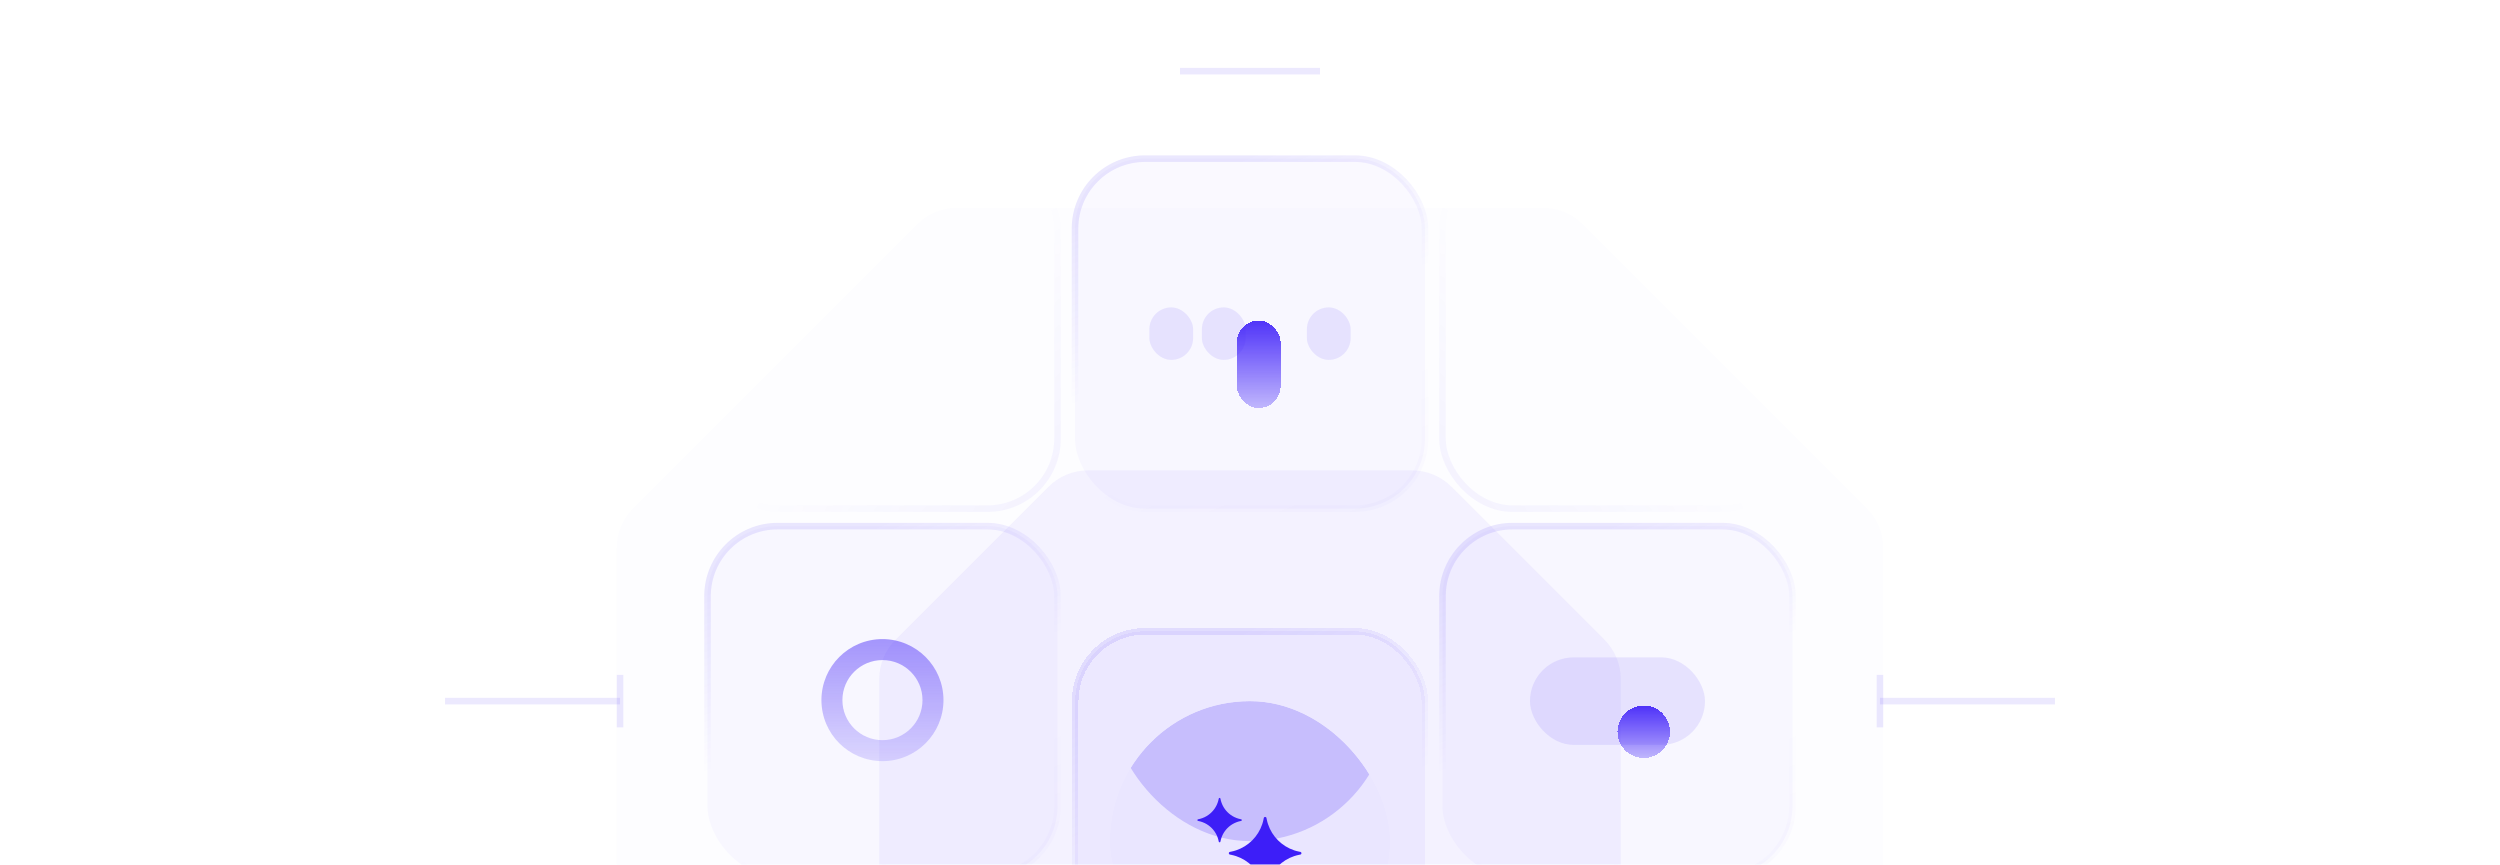<?xml version="1.0" encoding="UTF-8"?> <svg xmlns="http://www.w3.org/2000/svg" width="665" height="230" viewBox="0 0 665 230" fill="none"><g clip-path="url(#clip0_7086_3560)"><g opacity="0.01" filter="url(#filter0_di_7086_3560)"><path d="M164.928 108.498V186.5V264.501C164.928 268.205 166.399 271.757 169.018 274.376L244.623 349.981C247.242 352.6 250.794 354.071 254.498 354.071H332.499H410.501C414.204 354.071 417.756 352.6 420.375 349.981L495.981 274.376C498.599 271.757 500.071 268.205 500.071 264.501V186.5V108.498C500.071 104.795 498.599 101.243 495.981 98.624L420.375 23.018C417.756 20.4 414.204 18.928 410.501 18.928H332.499H254.498C250.794 18.928 247.242 20.4 244.623 23.018L169.018 98.624C166.399 101.243 164.928 104.795 164.928 108.498Z" fill="#3D1EF8"></path><path d="M164.928 108.498V186.5V264.501C164.928 268.205 166.399 271.757 169.018 274.376L244.623 349.981C247.242 352.6 250.794 354.071 254.498 354.071H332.499H410.501C414.204 354.071 417.756 352.6 420.375 349.981L495.981 274.376C498.599 271.757 500.071 268.205 500.071 264.501V186.5V108.498C500.071 104.795 498.599 101.243 495.981 98.624L420.375 23.018C417.756 20.4 414.204 18.928 410.501 18.928H332.499H254.498C250.794 18.928 247.242 20.4 244.623 23.018L169.018 98.624C166.399 101.243 164.928 104.795 164.928 108.498Z" stroke="#3D1EF8" stroke-width="1.746"></path></g><path opacity="0.1" d="M313.881 18.928H351.119" stroke="#3D1EF8" stroke-width="1.746"></path><path opacity="0.1" d="M164.928 193.482L164.928 179.518" stroke="#3D1EF8" stroke-width="1.746"></path><path opacity="0.1" d="M500.072 193.482L500.072 179.518" stroke="#3D1EF8" stroke-width="1.746"></path><path opacity="0.1" d="M118.381 186.5L164.928 186.5" stroke="#3D1EF8" stroke-width="1.746"></path><path opacity="0.1" d="M500.072 186.5L546.62 186.5" stroke="#3D1EF8" stroke-width="1.746"></path><g opacity="0.05" filter="url(#filter1_di_7086_3560)"><path d="M234.75 143.409V186.5V229.591C234.75 233.294 236.221 236.846 238.84 239.465L279.535 280.16C282.154 282.779 285.706 284.25 289.409 284.25H332.5H375.591C379.294 284.25 382.846 282.779 385.465 280.16L426.16 239.465C428.779 236.846 430.25 233.294 430.25 229.591V186.5V143.409C430.25 139.706 428.779 136.154 426.16 133.535L385.465 92.84C382.846 90.221 379.294 88.75 375.591 88.75H332.5H289.409C285.706 88.75 282.154 90.221 279.535 92.84L238.84 133.535C236.221 136.154 234.75 139.706 234.75 143.409Z" fill="#3D1EF8"></path><path d="M234.75 143.409V186.5V229.591C234.75 233.294 236.221 236.846 238.84 239.465L279.535 280.16C282.154 282.779 285.706 284.25 289.409 284.25H332.5H375.591C379.294 284.25 382.846 282.779 385.465 280.16L426.16 239.465C428.779 236.846 430.25 233.294 430.25 229.591V186.5V143.409C430.25 139.706 428.779 136.154 426.16 133.535L385.465 92.84C382.846 90.221 379.294 88.75 375.591 88.75H332.5H289.409C285.706 88.75 282.154 90.221 279.535 92.84L238.84 133.535C236.221 136.154 234.75 139.706 234.75 143.409Z" stroke="#3D1EF8" stroke-width="1.746"></path></g><mask id="mask0_7086_3560" style="mask-type:alpha" maskUnits="userSpaceOnUse" x="188" y="42" width="289" height="289"><circle cx="332.499" cy="186.5" r="144.298" fill="url(#paint0_radial_7086_3560)"></circle></mask><g mask="url(#mask0_7086_3560)"><g opacity="0.1" data-figma-bg-blur-radius="37.2381"><rect x="383.701" y="42.202" width="93.095" height="93.095" rx="18.619" stroke="#3D1EF8" stroke-width="1.746" style="mix-blend-mode:luminosity"></rect></g><g opacity="0.1" data-figma-bg-blur-radius="37.2381"><rect x="188.201" y="42.202" width="93.095" height="93.095" rx="18.619" stroke="#3D1EF8" stroke-width="1.746" style="mix-blend-mode:luminosity"></rect></g></g><g data-figma-bg-blur-radius="37.2381"><rect x="285.951" y="42.202" width="93.095" height="93.095" rx="18.619" fill="#3D1EF8" fill-opacity="0.025" style="mix-blend-mode:luminosity"></rect><rect x="285.951" y="42.202" width="93.095" height="93.095" rx="18.619" stroke="url(#paint1_linear_7086_3560)" stroke-opacity="0.25" stroke-width="1.746"></rect></g><rect data-figma-bg-blur-radius="116.369" x="305.736" y="81.768" width="11.637" height="13.964" rx="5.818" fill="#3D1EF8" fill-opacity="0.1"></rect><rect data-figma-bg-blur-radius="116.369" x="319.701" y="81.768" width="11.637" height="13.964" rx="5.818" fill="#3D1EF8" fill-opacity="0.1"></rect><g filter="url(#filter5_dd_7086_3560)"><rect x="333.664" y="77.113" width="11.637" height="23.274" rx="5.818" fill="url(#paint2_linear_7086_3560)" shape-rendering="crispEdges"></rect></g><rect data-figma-bg-blur-radius="116.369" x="347.629" y="81.768" width="11.637" height="13.964" rx="5.818" fill="#3D1EF8" fill-opacity="0.1"></rect><g data-figma-bg-blur-radius="37.2381"><rect x="383.701" y="139.952" width="93.095" height="93.095" rx="18.619" fill="#3D1EF8" fill-opacity="0.025" style="mix-blend-mode:luminosity"></rect><rect x="383.701" y="139.952" width="93.095" height="93.095" rx="18.619" stroke="url(#paint3_linear_7086_3560)" stroke-opacity="0.25" stroke-width="1.746"></rect></g><rect data-figma-bg-blur-radius="116.369" x="406.977" y="174.863" width="46.548" height="23.274" rx="11.637" fill="#3D1EF8" fill-opacity="0.1"></rect><g filter="url(#filter9_dd_7086_3560)"><circle cx="441.886" cy="186.5" r="6.982" fill="url(#paint4_linear_7086_3560)" shape-rendering="crispEdges"></circle></g><g data-figma-bg-blur-radius="37.2381"><rect x="188.201" y="139.952" width="93.095" height="93.095" rx="18.619" fill="#3D1EF8" fill-opacity="0.025" style="mix-blend-mode:luminosity"></rect><rect x="188.201" y="139.952" width="93.095" height="93.095" rx="18.619" stroke="url(#paint5_linear_7086_3560)" stroke-opacity="0.25" stroke-width="1.746"></rect></g><path d="M250.964 186.232C250.964 195.197 243.697 202.464 234.732 202.464C225.767 202.464 218.5 195.197 218.5 186.232C218.5 177.267 225.767 170 234.732 170C243.697 170 250.964 177.267 250.964 186.232ZM224.081 186.232C224.081 192.115 228.85 196.883 234.732 196.883C240.615 196.883 245.383 192.115 245.383 186.232C245.383 180.35 240.615 175.581 234.732 175.581C228.85 175.581 224.081 180.35 224.081 186.232Z" fill="url(#paint6_linear_7086_3560)" fill-opacity="0.5"></path><g filter="url(#filter11_d_7086_3560)" data-figma-bg-blur-radius="37.2381"><rect x="286" y="140" width="93" height="119" rx="18.619" fill="#3D1EF8" fill-opacity="0.05" style="mix-blend-mode:luminosity" shape-rendering="crispEdges"></rect><rect x="286" y="140" width="93" height="119" rx="18.619" stroke="url(#paint7_linear_7086_3560)" stroke-opacity="0.25" stroke-width="1.746" shape-rendering="crispEdges"></rect></g><g filter="url(#filter12_di_7086_3560)" data-figma-bg-blur-radius="13.9643"><g clip-path="url(#clip11_7086_3560)"><rect x="295.262" y="149.262" width="74.476" height="74.476" rx="37.238" fill="#3D1EF8" fill-opacity="0.01" shape-rendering="crispEdges"></rect><path fill-rule="evenodd" clip-rule="evenodd" d="M319.852 181.45C319.504 181.321 319.142 181.22 318.769 181.149C318.742 181.144 318.714 181.139 318.687 181.134C318.438 181.089 318.438 180.732 318.687 180.687C318.714 180.682 318.742 180.677 318.769 180.672C319.142 180.601 319.504 180.5 319.852 180.371C320.061 180.294 320.264 180.207 320.462 180.111C321.834 179.445 322.945 178.334 323.611 176.962C323.707 176.764 323.794 176.561 323.871 176.352C324 176.004 324.101 175.642 324.172 175.269C324.177 175.242 324.182 175.214 324.187 175.187C324.232 174.938 324.589 174.938 324.634 175.187C324.639 175.214 324.644 175.242 324.649 175.269C324.72 175.642 324.821 176.004 324.95 176.352C325.027 176.561 325.114 176.764 325.21 176.962C325.876 178.334 326.987 179.445 328.359 180.111C328.557 180.207 328.76 180.294 328.969 180.371C329.317 180.5 329.679 180.601 330.052 180.672C330.079 180.677 330.107 180.682 330.134 180.687C330.383 180.732 330.383 181.089 330.134 181.134C330.107 181.139 330.079 181.144 330.052 181.149C329.679 181.22 329.317 181.321 328.969 181.45C328.76 181.527 328.557 181.614 328.359 181.71C326.987 182.376 325.876 183.487 325.21 184.859C325.114 185.057 325.027 185.26 324.95 185.469C324.821 185.817 324.72 186.179 324.649 186.552C324.644 186.579 324.639 186.607 324.634 186.634C324.589 186.883 324.232 186.883 324.187 186.634C324.182 186.607 324.177 186.579 324.172 186.552C324.101 186.179 324 185.817 323.871 185.469C323.794 185.26 323.707 185.057 323.611 184.859C322.945 183.487 321.834 182.376 320.462 181.71C320.264 181.614 320.061 181.527 319.852 181.45ZM328.178 190.304C327.934 190.238 327.687 190.181 327.437 190.131C327.398 190.124 327.359 190.116 327.32 190.109L327.308 190.107L327.292 190.104C327.267 190.099 327.24 190.094 327.186 190.085L327.167 190.081C326.768 190.006 326.768 189.435 327.167 189.36L327.186 189.356C327.24 189.347 327.267 189.342 327.292 189.337L327.308 189.334L327.32 189.332C327.359 189.325 327.398 189.317 327.437 189.31C327.687 189.261 327.934 189.203 328.178 189.137C328.386 189.081 328.592 189.019 328.795 188.952C332.078 187.857 334.661 185.274 335.755 181.991C335.823 181.788 335.885 181.582 335.941 181.374C336.007 181.131 336.064 180.884 336.114 180.634C336.121 180.595 336.129 180.555 336.136 180.516L336.138 180.504L336.141 180.488C336.146 180.464 336.15 180.437 336.16 180.384L336.16 180.382L336.164 180.363C336.239 179.965 336.81 179.965 336.885 180.363L336.888 180.382C336.898 180.436 336.903 180.464 336.907 180.488L336.91 180.504L336.913 180.516C336.92 180.555 336.927 180.595 336.935 180.634C336.984 180.884 337.042 181.131 337.108 181.374C337.164 181.582 337.226 181.788 337.293 181.991C338.388 185.274 340.971 187.857 344.254 188.952C344.457 189.019 344.663 189.081 344.871 189.137C345.114 189.203 345.361 189.261 345.611 189.31C345.65 189.317 345.689 189.325 345.729 189.332L345.741 189.334L345.757 189.337C345.781 189.342 345.808 189.347 345.863 189.356L345.882 189.36C346.28 189.435 346.28 190.006 345.882 190.081L345.863 190.085L345.805 190.095L345.757 190.104L345.741 190.107L345.729 190.109C345.689 190.116 345.65 190.124 345.611 190.131C345.361 190.181 345.114 190.238 344.871 190.304C344.663 190.36 344.457 190.422 344.254 190.489C340.971 191.584 338.388 194.167 337.293 197.45C337.226 197.653 337.164 197.859 337.108 198.067C337.042 198.31 336.984 198.557 336.935 198.807C336.927 198.847 336.92 198.886 336.913 198.925L336.91 198.937L336.907 198.953L336.901 198.989L336.889 199.057L336.885 199.078C336.81 199.477 336.239 199.477 336.164 199.078L336.16 199.059C336.151 199.005 336.146 198.978 336.141 198.953L336.138 198.937L336.136 198.925C336.129 198.886 336.121 198.847 336.114 198.807C336.064 198.557 336.007 198.31 335.941 198.067C335.885 197.859 335.823 197.653 335.755 197.45C334.661 194.167 332.078 191.584 328.795 190.489C328.592 190.422 328.386 190.36 328.178 190.304Z" fill="#3D1EF8"></path><g filter="url(#filter13_f_7086_3560)"><rect x="295.262" y="112.024" width="74.476" height="74.476" rx="37.238" fill="#3D1EF8" fill-opacity="0.2"></rect></g></g></g></g><defs><filter id="filter0_di_7086_3560" x="154.745" y="18.056" width="355.508" height="383.436" filterUnits="userSpaceOnUse" color-interpolation-filters="sRGB"><feFlood flood-opacity="0" result="BackgroundImageFix"></feFlood><feColorMatrix in="SourceAlpha" type="matrix" values="0 0 0 0 0 0 0 0 0 0 0 0 0 0 0 0 0 0 127 0" result="hardAlpha"></feColorMatrix><feMorphology radius="18.619" operator="erode" in="SourceAlpha" result="effect1_dropShadow_7086_3560"></feMorphology><feOffset dy="37.238"></feOffset><feGaussianBlur stdDeviation="13.964"></feGaussianBlur><feComposite in2="hardAlpha" operator="out"></feComposite><feColorMatrix type="matrix" values="0 0 0 0 0 0 0 0 0 0 0 0 0 0 0 0 0 0 0.4 0"></feColorMatrix><feBlend mode="multiply" in2="BackgroundImageFix" result="effect1_dropShadow_7086_3560"></feBlend><feBlend mode="normal" in="SourceGraphic" in2="effect1_dropShadow_7086_3560" result="shape"></feBlend><feColorMatrix in="SourceAlpha" type="matrix" values="0 0 0 0 0 0 0 0 0 0 0 0 0 0 0 0 0 0 127 0" result="hardAlpha"></feColorMatrix><feOffset></feOffset><feGaussianBlur stdDeviation="4.655"></feGaussianBlur><feComposite in2="hardAlpha" operator="arithmetic" k2="-1" k3="1"></feComposite><feColorMatrix type="matrix" values="0 0 0 0 0.973 0 0 0 0 0.973 0 0 0 0 0.973 0 0 0 0.25 0"></feColorMatrix><feBlend mode="normal" in2="shape" result="effect2_innerShadow_7086_3560"></feBlend></filter><filter id="filter1_di_7086_3560" x="224.567" y="87.877" width="215.865" height="243.793" filterUnits="userSpaceOnUse" color-interpolation-filters="sRGB"><feFlood flood-opacity="0" result="BackgroundImageFix"></feFlood><feColorMatrix in="SourceAlpha" type="matrix" values="0 0 0 0 0 0 0 0 0 0 0 0 0 0 0 0 0 0 127 0" result="hardAlpha"></feColorMatrix><feMorphology radius="18.619" operator="erode" in="SourceAlpha" result="effect1_dropShadow_7086_3560"></feMorphology><feOffset dy="37.238"></feOffset><feGaussianBlur stdDeviation="13.964"></feGaussianBlur><feComposite in2="hardAlpha" operator="out"></feComposite><feColorMatrix type="matrix" values="0 0 0 0 0 0 0 0 0 0 0 0 0 0 0 0 0 0 0.4 0"></feColorMatrix><feBlend mode="multiply" in2="BackgroundImageFix" result="effect1_dropShadow_7086_3560"></feBlend><feBlend mode="normal" in="SourceGraphic" in2="effect1_dropShadow_7086_3560" result="shape"></feBlend><feColorMatrix in="SourceAlpha" type="matrix" values="0 0 0 0 0 0 0 0 0 0 0 0 0 0 0 0 0 0 127 0" result="hardAlpha"></feColorMatrix><feOffset></feOffset><feGaussianBlur stdDeviation="4.655"></feGaussianBlur><feComposite in2="hardAlpha" operator="arithmetic" k2="-1" k3="1"></feComposite><feColorMatrix type="matrix" values="0 0 0 0 0.973 0 0 0 0 0.973 0 0 0 0 0.973 0 0 0 0.25 0"></feColorMatrix><feBlend mode="normal" in2="shape" result="effect2_innerShadow_7086_3560"></feBlend></filter><clipPath id="bgblur_1_7086_3560_clip_path" transform="translate(-224.567 -87.877)"><rect x="383.701" y="42.202" width="93.095" height="93.095" rx="18.619"></rect></clipPath><clipPath id="bgblur_2_7086_3560_clip_path" transform="translate(-224.567 -87.877)"><rect x="188.201" y="42.202" width="93.095" height="93.095" rx="18.619"></rect></clipPath><clipPath id="bgblur_3_7086_3560_clip_path" transform="translate(-247.84 -4.091)"><rect x="285.951" y="42.202" width="93.095" height="93.095" rx="18.619"></rect></clipPath><clipPath id="bgblur_4_7086_3560_clip_path" transform="translate(-189.367 34.601)"><rect x="305.736" y="81.768" width="11.637" height="13.964" rx="5.818"></rect></clipPath><clipPath id="bgblur_5_7086_3560_clip_path" transform="translate(-203.332 34.601)"><rect x="319.701" y="81.768" width="11.637" height="13.964" rx="5.818"></rect></clipPath><filter id="filter5_dd_7086_3560" x="323.191" y="75.949" width="25.601" height="37.238" filterUnits="userSpaceOnUse" color-interpolation-filters="sRGB"><feFlood flood-opacity="0" result="BackgroundImageFix"></feFlood><feColorMatrix in="SourceAlpha" type="matrix" values="0 0 0 0 0 0 0 0 0 0 0 0 0 0 0 0 0 0 127 0" result="hardAlpha"></feColorMatrix><feOffset dx="-3.491" dy="5.818"></feOffset><feGaussianBlur stdDeviation="3.491"></feGaussianBlur><feColorMatrix type="matrix" values="0 0 0 0 0 0 0 0 0 0 0 0 0 0 0 0 0 0 0.2 0"></feColorMatrix><feBlend mode="normal" in2="BackgroundImageFix" result="effect1_dropShadow_7086_3560"></feBlend><feColorMatrix in="SourceAlpha" type="matrix" values="0 0 0 0 0 0 0 0 0 0 0 0 0 0 0 0 0 0 127 0" result="hardAlpha"></feColorMatrix><feOffset dx="-1.164" dy="2.327"></feOffset><feGaussianBlur stdDeviation="1.746"></feGaussianBlur><feComposite in2="hardAlpha" operator="out"></feComposite><feColorMatrix type="matrix" values="0 0 0 0 0 0 0 0 0 0 0 0 0 0 0 0 0 0 0.1 0"></feColorMatrix><feBlend mode="normal" in2="effect1_dropShadow_7086_3560" result="effect2_dropShadow_7086_3560"></feBlend><feBlend mode="normal" in="SourceGraphic" in2="effect2_dropShadow_7086_3560" result="shape"></feBlend></filter><clipPath id="bgblur_6_7086_3560_clip_path" transform="translate(-231.26 34.601)"><rect x="347.629" y="81.768" width="11.637" height="13.964" rx="5.818"></rect></clipPath><clipPath id="bgblur_7_7086_3560_clip_path" transform="translate(-345.59 -101.841)"><rect x="383.701" y="139.952" width="93.095" height="93.095" rx="18.619"></rect></clipPath><clipPath id="bgblur_8_7086_3560_clip_path" transform="translate(-290.608 -58.494)"><rect x="406.977" y="174.863" width="46.548" height="23.274" rx="11.637"></rect></clipPath><filter id="filter9_dd_7086_3560" x="424.431" y="178.354" width="27.929" height="27.929" filterUnits="userSpaceOnUse" color-interpolation-filters="sRGB"><feFlood flood-opacity="0" result="BackgroundImageFix"></feFlood><feColorMatrix in="SourceAlpha" type="matrix" values="0 0 0 0 0 0 0 0 0 0 0 0 0 0 0 0 0 0 127 0" result="hardAlpha"></feColorMatrix><feOffset dx="-3.491" dy="5.818"></feOffset><feGaussianBlur stdDeviation="3.491"></feGaussianBlur><feColorMatrix type="matrix" values="0 0 0 0 0 0 0 0 0 0 0 0 0 0 0 0 0 0 0.2 0"></feColorMatrix><feBlend mode="normal" in2="BackgroundImageFix" result="effect1_dropShadow_7086_3560"></feBlend><feColorMatrix in="SourceAlpha" type="matrix" values="0 0 0 0 0 0 0 0 0 0 0 0 0 0 0 0 0 0 127 0" result="hardAlpha"></feColorMatrix><feOffset dx="-1.164" dy="2.327"></feOffset><feGaussianBlur stdDeviation="1.746"></feGaussianBlur><feComposite in2="hardAlpha" operator="out"></feComposite><feColorMatrix type="matrix" values="0 0 0 0 0 0 0 0 0 0 0 0 0 0 0 0 0 0 0.1 0"></feColorMatrix><feBlend mode="normal" in2="effect1_dropShadow_7086_3560" result="effect2_dropShadow_7086_3560"></feBlend><feBlend mode="normal" in="SourceGraphic" in2="effect2_dropShadow_7086_3560" result="shape"></feBlend></filter><clipPath id="bgblur_9_7086_3560_clip_path" transform="translate(-150.09 -101.841)"><rect x="188.201" y="139.952" width="93.095" height="93.095" rx="18.619"></rect></clipPath><filter id="filter11_d_7086_3560" x="247.889" y="101.889" width="169.222" height="213.841" filterUnits="userSpaceOnUse" color-interpolation-filters="sRGB"><feFlood flood-opacity="0" result="BackgroundImageFix"></feFlood><feColorMatrix in="SourceAlpha" type="matrix" values="0 0 0 0 0 0 0 0 0 0 0 0 0 0 0 0 0 0 127 0" result="hardAlpha"></feColorMatrix><feOffset dy="27.929"></feOffset><feGaussianBlur stdDeviation="13.964"></feGaussianBlur><feComposite in2="hardAlpha" operator="out"></feComposite><feColorMatrix type="matrix" values="0 0 0 0 0 0 0 0 0 0 0 0 0 0 0 0 0 0 0.3 0"></feColorMatrix><feBlend mode="multiply" in2="BackgroundImageFix" result="effect1_dropShadow_7086_3560"></feBlend><feBlend mode="normal" in="SourceGraphic" in2="effect1_dropShadow_7086_3560" result="shape"></feBlend></filter><clipPath id="bgblur_10_7086_3560_clip_path" transform="translate(-247.889 -101.889)"><rect x="286" y="140" width="93" height="119" rx="18.619"></rect></clipPath><filter id="filter12_di_7086_3560" x="281.297" y="135.298" width="102.405" height="134.988" filterUnits="userSpaceOnUse" color-interpolation-filters="sRGB"><feFlood flood-opacity="0" result="BackgroundImageFix"></feFlood><feColorMatrix in="SourceAlpha" type="matrix" values="0 0 0 0 0 0 0 0 0 0 0 0 0 0 0 0 0 0 127 0" result="hardAlpha"></feColorMatrix><feMorphology radius="18.619" operator="erode" in="SourceAlpha" result="effect1_dropShadow_7086_3560"></feMorphology><feOffset dy="37.238"></feOffset><feGaussianBlur stdDeviation="13.964"></feGaussianBlur><feComposite in2="hardAlpha" operator="out"></feComposite><feColorMatrix type="matrix" values="0 0 0 0 0 0 0 0 0 0 0 0 0 0 0 0 0 0 0.4 0"></feColorMatrix><feBlend mode="multiply" in2="BackgroundImageFix" result="effect1_dropShadow_7086_3560"></feBlend><feBlend mode="normal" in="SourceGraphic" in2="effect1_dropShadow_7086_3560" result="shape"></feBlend><feColorMatrix in="SourceAlpha" type="matrix" values="0 0 0 0 0 0 0 0 0 0 0 0 0 0 0 0 0 0 127 0" result="hardAlpha"></feColorMatrix><feOffset></feOffset><feGaussianBlur stdDeviation="4.655"></feGaussianBlur><feComposite in2="hardAlpha" operator="arithmetic" k2="-1" k3="1"></feComposite><feColorMatrix type="matrix" values="0 0 0 0 0.973 0 0 0 0 0.973 0 0 0 0 0.973 0 0 0 0.25 0"></feColorMatrix><feBlend mode="normal" in2="shape" result="effect2_innerShadow_7086_3560"></feBlend></filter><clipPath id="bgblur_12_7086_3560_clip_path" transform="translate(-281.297 -135.298)"><rect x="295.262" y="149.262" width="74.476" height="74.476" rx="37.238"></rect></clipPath><filter id="filter13_f_7086_3560" x="258.024" y="74.786" width="148.953" height="148.952" filterUnits="userSpaceOnUse" color-interpolation-filters="sRGB"><feFlood flood-opacity="0" result="BackgroundImageFix"></feFlood><feBlend mode="normal" in="SourceGraphic" in2="BackgroundImageFix" result="shape"></feBlend><feGaussianBlur stdDeviation="18.619" result="effect1_foregroundBlur_7086_3560"></feGaussianBlur></filter><radialGradient id="paint0_radial_7086_3560" cx="0" cy="0" r="1" gradientUnits="userSpaceOnUse" gradientTransform="translate(332.499 186.5) rotate(90) scale(144.298)"><stop stop-color="#D9D9D9"></stop><stop offset="1" stop-color="#737373" stop-opacity="0"></stop></radialGradient><linearGradient id="paint1_linear_7086_3560" x1="332.499" y1="42.202" x2="372.997" y2="144.432" gradientUnits="userSpaceOnUse"><stop stop-color="#3D1EF8" stop-opacity="0.4"></stop><stop offset="0.4" stop-color="#3D1EF8" stop-opacity="0"></stop><stop offset="0.6" stop-color="#3D1EF8" stop-opacity="0"></stop><stop offset="1" stop-color="#3D1EF8" stop-opacity="0.1"></stop></linearGradient><linearGradient id="paint2_linear_7086_3560" x1="339.483" y1="77.113" x2="339.483" y2="100.387" gradientUnits="userSpaceOnUse"><stop stop-color="#3D1EF8" stop-opacity="0.9"></stop><stop offset="1" stop-color="#3D1EF8" stop-opacity="0.3"></stop></linearGradient><linearGradient id="paint3_linear_7086_3560" x1="430.249" y1="139.952" x2="470.747" y2="242.182" gradientUnits="userSpaceOnUse"><stop stop-color="#3D1EF8" stop-opacity="0.4"></stop><stop offset="0.4" stop-color="#3D1EF8" stop-opacity="0"></stop><stop offset="0.6" stop-color="#3D1EF8" stop-opacity="0"></stop><stop offset="1" stop-color="#3D1EF8" stop-opacity="0.1"></stop></linearGradient><linearGradient id="paint4_linear_7086_3560" x1="441.886" y1="179.518" x2="441.886" y2="193.482" gradientUnits="userSpaceOnUse"><stop stop-color="#3D1EF8" stop-opacity="0.9"></stop><stop offset="1" stop-color="#3D1EF8" stop-opacity="0.3"></stop></linearGradient><linearGradient id="paint5_linear_7086_3560" x1="234.749" y1="139.952" x2="275.247" y2="242.182" gradientUnits="userSpaceOnUse"><stop stop-color="#3D1EF8" stop-opacity="0.4"></stop><stop offset="0.4" stop-color="#3D1EF8" stop-opacity="0"></stop><stop offset="0.6" stop-color="#3D1EF8" stop-opacity="0"></stop><stop offset="1" stop-color="#3D1EF8" stop-opacity="0.1"></stop></linearGradient><linearGradient id="paint6_linear_7086_3560" x1="234.732" y1="170" x2="234.732" y2="202.464" gradientUnits="userSpaceOnUse"><stop stop-color="#3D1EF8" stop-opacity="0.9"></stop><stop offset="1" stop-color="#3D1EF8" stop-opacity="0.3"></stop></linearGradient><linearGradient id="paint7_linear_7086_3560" x1="332.5" y1="140" x2="393.469" y2="260.279" gradientUnits="userSpaceOnUse"><stop stop-color="#3D1EF8" stop-opacity="0.4"></stop><stop offset="0.4" stop-color="#3D1EF8" stop-opacity="0"></stop><stop offset="0.6" stop-color="#3D1EF8" stop-opacity="0"></stop><stop offset="1" stop-color="#3D1EF8" stop-opacity="0.1"></stop></linearGradient><clipPath id="clip0_7086_3560"><rect width="665" height="230" fill="white"></rect></clipPath><clipPath id="clip11_7086_3560"><rect x="295.262" y="149.262" width="74.476" height="74.476" rx="37.238" fill="white"></rect></clipPath></defs></svg> 